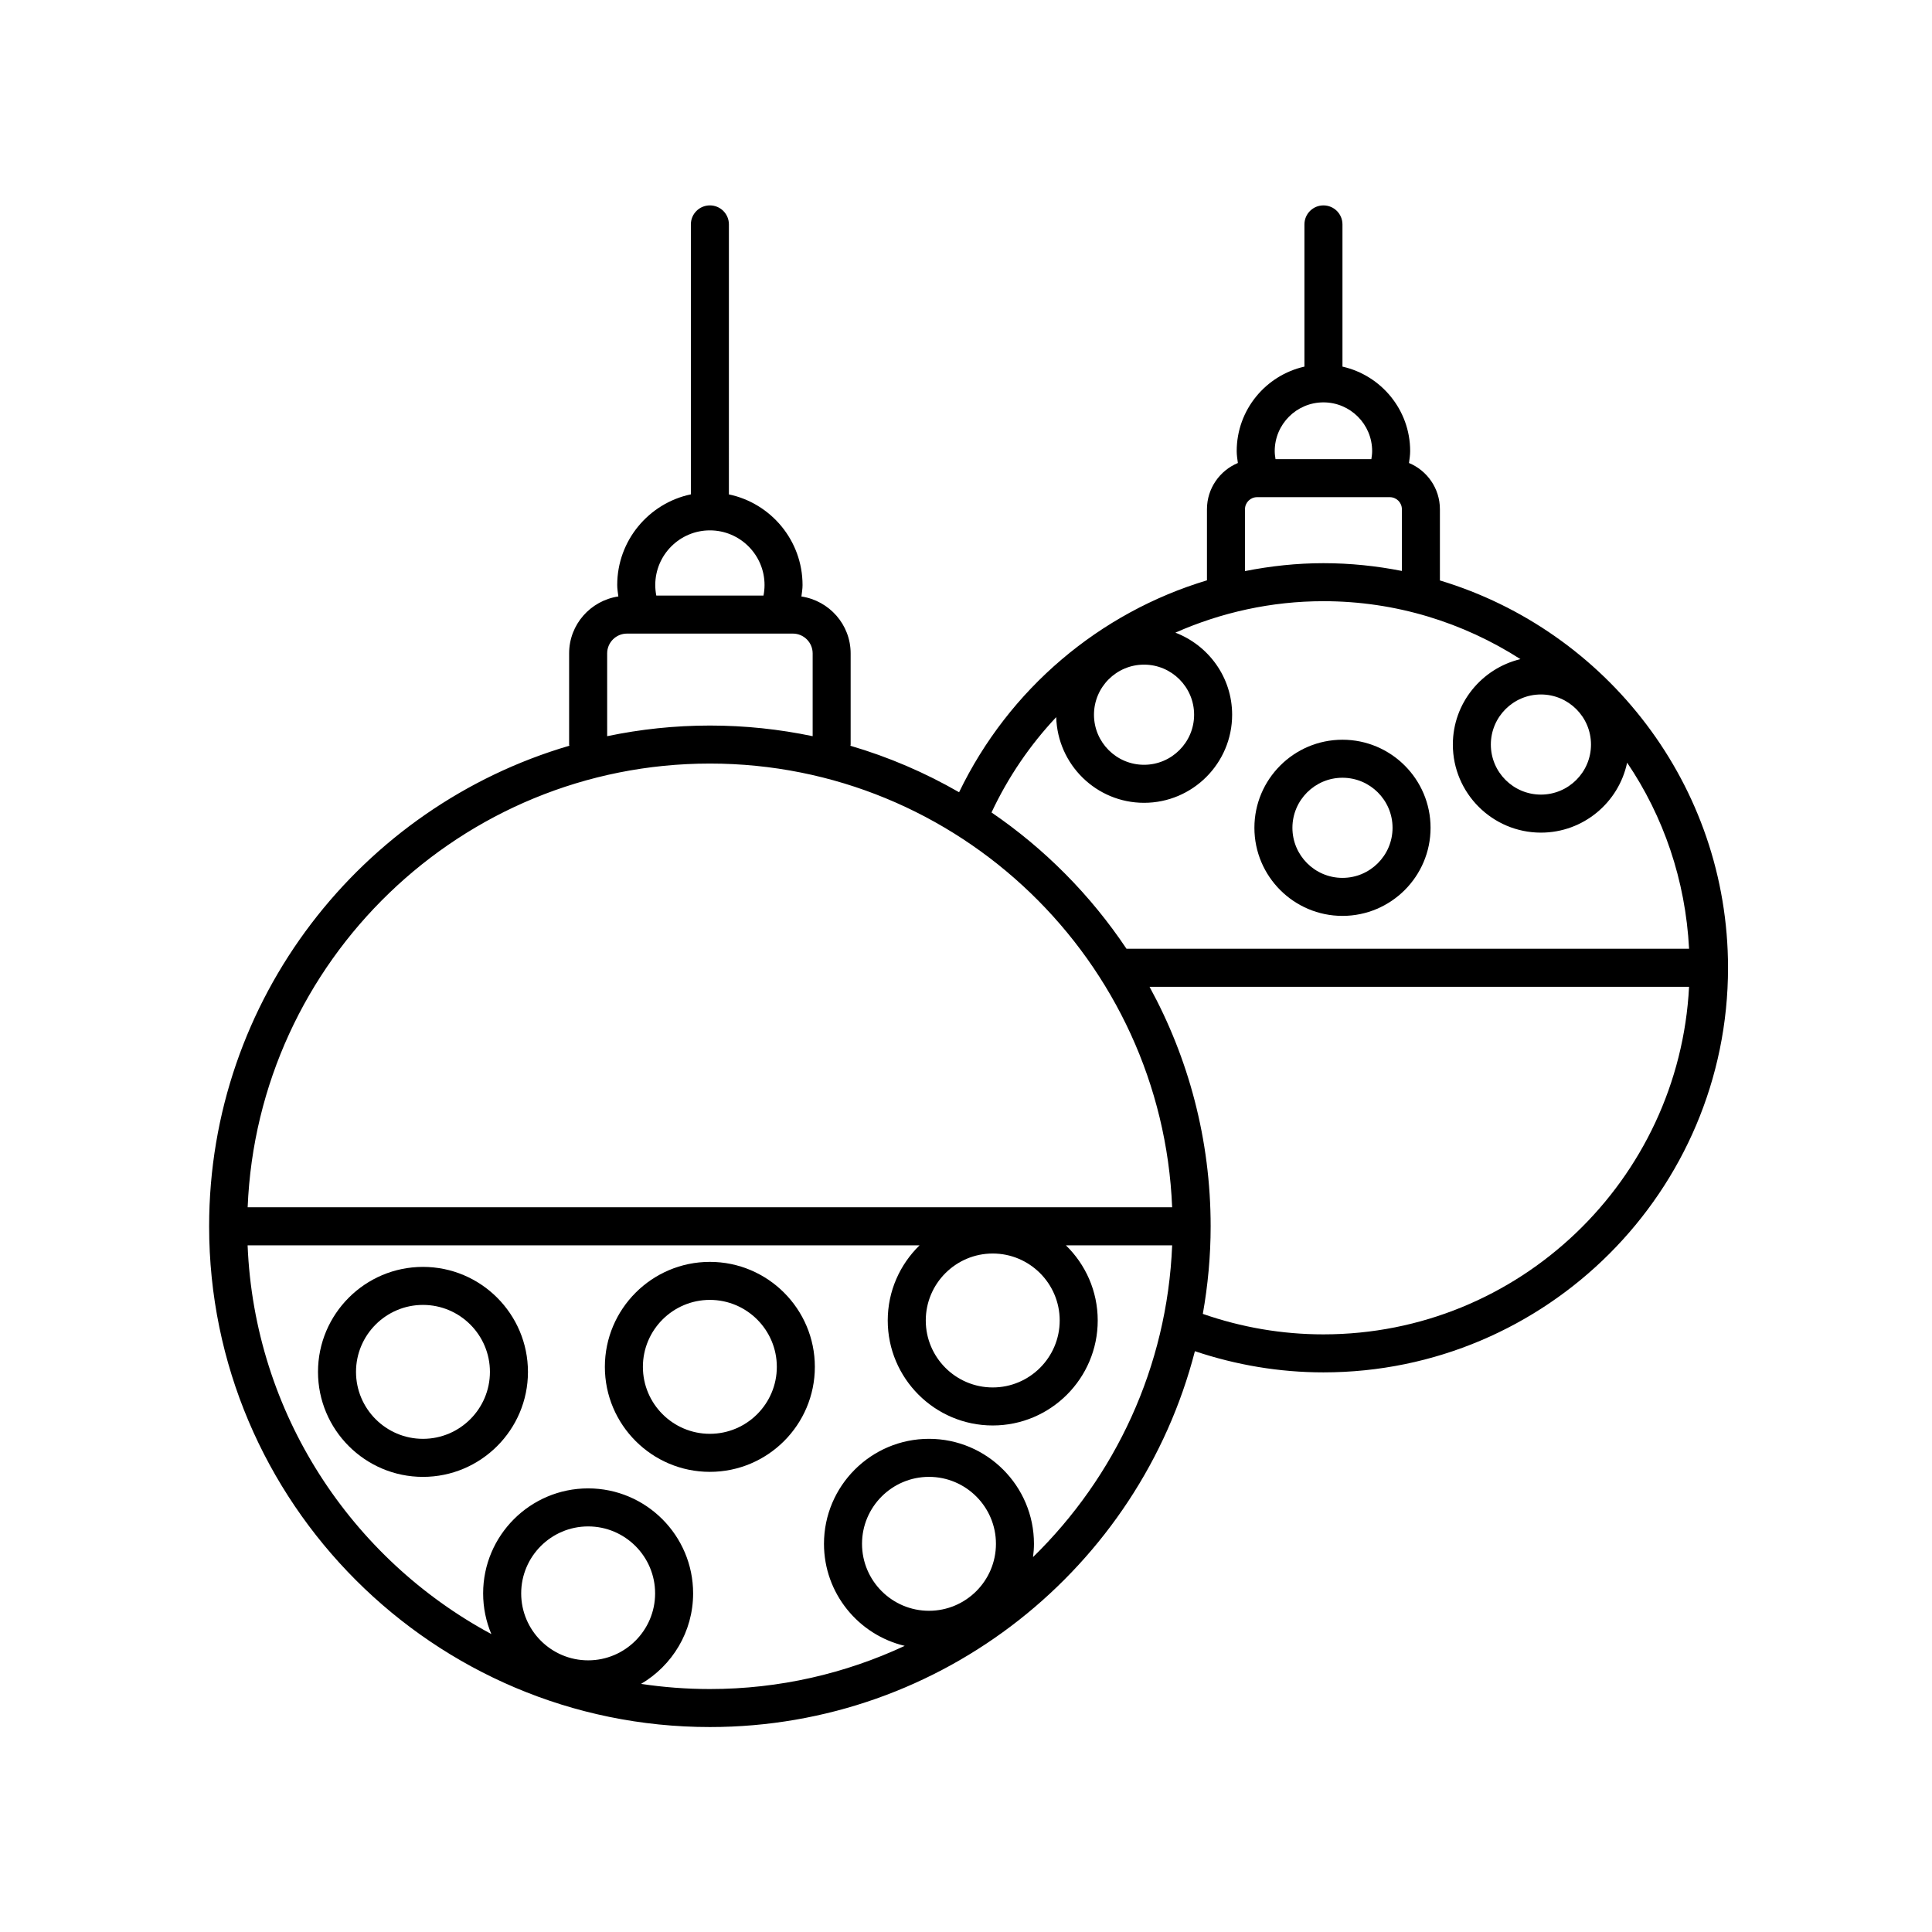 <?xml version="1.0" encoding="UTF-8"?>
<!-- Uploaded to: ICON Repo, www.svgrepo.com, Generator: ICON Repo Mixer Tools -->
<svg fill="#000000" width="800px" height="800px" version="1.1" viewBox="144 144 512 512" xmlns="http://www.w3.org/2000/svg">
 <g>
  <path d="m525.59 297.82v-18.871c0-5.519-3.391-10.254-8.195-12.25 0.145-1.043 0.312-2.086 0.312-3.152 0-10.938-7.691-20.082-17.941-22.391v-37.684c0-2.785-2.254-5.039-5.039-5.039s-5.039 2.254-5.039 5.039v37.684c-10.25 2.309-17.949 11.453-17.949 22.391 0 1.07 0.168 2.109 0.312 3.152-4.805 2-8.195 6.734-8.195 12.25v18.844c-28.406 8.551-52.449 28.719-65.688 56.16-8.996-5.184-18.645-9.344-28.801-12.316 0.008-0.109 0.062-0.203 0.062-0.316v-24.156c0-7.668-5.684-13.984-13.047-15.09 0.125-1.004 0.301-2 0.301-3.023 0-11.816-8.387-21.699-19.52-24.031l0.004-71.551c0-2.785-2.254-5.039-5.039-5.039s-5.039 2.254-5.039 5.039v71.539c-11.129 2.332-19.52 12.215-19.52 24.031 0 1.023 0.176 2.019 0.301 3.023-7.363 1.109-13.047 7.422-13.047 15.09v24.156c0 0.113 0.055 0.207 0.062 0.316-55.094 16.145-95.465 67.109-95.465 127.36 0 73.172 59.531 132.7 132.71 132.7 61.75 0 113.79-42.395 128.53-99.605 10.957 3.672 22.391 5.613 34.066 5.613 59.125 0 107.22-48.098 107.22-107.22 0.004-48.395-32.238-89.359-76.355-102.65zm40.039 43.492c0 7.316-5.953 13.266-13.27 13.266-7.316 0-13.27-5.949-13.27-13.266s5.953-13.27 13.27-13.27c7.316 0 13.27 5.953 13.27 13.27zm-70.902-90.68c7.113 0 12.906 5.789 12.906 12.91 0 0.723-0.094 1.434-0.211 2.137h-25.395c-0.117-0.703-0.211-1.41-0.211-2.137 0-7.121 5.793-12.91 12.91-12.91zm-20.793 28.316c0-1.762 1.438-3.191 3.199-3.191h35.188c1.762 0 3.191 1.434 3.191 3.191v16.359c-6.731-1.328-13.672-2.059-20.785-2.059-7.07 0-14.02 0.758-20.793 2.098zm-26.754 41.188c7.316 0 13.27 5.953 13.27 13.27s-5.953 13.27-13.27 13.27c-7.316 0-13.266-5.953-13.266-13.27 0.004-7.316 5.949-13.27 13.266-13.27zm-23.273 13.91c0.348 12.57 10.625 22.707 23.277 22.707 12.871 0 23.344-10.477 23.344-23.344 0-9.938-6.269-18.387-15.039-21.75 12.145-5.371 25.457-8.336 39.242-8.336 19.219 0 37.102 5.68 52.199 15.352-10.246 2.465-17.91 11.652-17.91 22.641 0 12.871 10.477 23.34 23.344 23.34 11.227 0 20.617-7.969 22.84-18.543 9.629 14.211 15.477 31.129 16.418 49.32h-149.09c-9.5-14.211-21.66-26.488-35.77-36.121 4.418-9.426 10.234-17.91 17.148-25.266zm-91.777-49.492c7.984 0 14.48 6.5 14.48 14.484 0 0.945-0.098 1.879-0.277 2.793h-28.406c-0.18-0.914-0.277-1.848-0.277-2.793 0.004-7.984 6.496-14.484 14.48-14.484zm-27.227 32.602c0-2.894 2.352-5.246 5.246-5.246h43.965c2.894 0 5.246 2.352 5.246 5.246v21.941c-8.793-1.84-17.898-2.82-27.227-2.82-9.332 0-18.434 0.98-27.227 2.82zm27.227 29.195c65.93 0 119.85 52.301 122.5 117.59h-245c2.652-65.293 56.57-117.59 122.5-117.59zm92.699 147.59c0 9.785-7.961 17.746-17.746 17.746s-17.746-7.961-17.746-17.746 7.961-17.746 17.746-17.746 17.746 7.961 17.746 17.746zm-142.71 72.32c0-9.785 7.961-17.746 17.746-17.746s17.746 7.961 17.746 17.746c0 9.785-7.961 17.746-17.746 17.746s-17.746-7.961-17.746-17.746zm108.07 4.613c-9.785 0-17.746-7.961-17.746-17.746s7.961-17.746 17.746-17.746 17.746 7.961 17.746 17.746-7.961 17.746-17.746 17.746zm27.574-14.23c0.148-1.152 0.246-2.32 0.246-3.516 0-15.34-12.48-27.824-27.824-27.824-15.34 0-27.824 12.48-27.824 27.824 0 13.125 9.148 24.133 21.398 27.043-15.707 7.324-33.195 11.441-51.637 11.441-6.199 0-12.289-0.473-18.242-1.363 8.238-4.836 13.801-13.766 13.801-23.988 0-15.34-12.48-27.824-27.824-27.824-15.34 0-27.824 12.48-27.824 27.824 0 3.82 0.777 7.465 2.176 10.785-37.098-19.961-62.781-58.461-64.594-103.02l178.08-0.004c-5.195 5.059-8.438 12.109-8.438 19.918 0 15.34 12.48 27.824 27.824 27.824 15.34 0 27.824-12.48 27.824-27.824 0-7.805-3.242-14.859-8.438-19.918h28.164c-1.312 32.316-15.184 61.438-36.867 82.621zm76.961-59.023c-10.977 0-21.711-1.855-31.965-5.426 1.336-7.543 2.074-15.289 2.074-23.211 0-22.977-5.875-44.605-16.195-63.473h142.98c-2.644 51.219-45.027 92.109-96.891 92.109z"/>
  <path d="m332.12 478.41c-15.34 0-27.824 12.48-27.824 27.824 0 15.34 12.48 27.824 27.824 27.824 15.34 0 27.824-12.48 27.824-27.824s-12.48-27.824-27.824-27.824zm0 45.566c-9.785 0-17.746-7.961-17.746-17.746 0-9.785 7.961-17.746 17.746-17.746s17.746 7.961 17.746 17.746c0.004 9.785-7.957 17.746-17.746 17.746z"/>
  <path d="m256.09 479.74c-15.34 0-27.816 12.48-27.816 27.824 0 15.34 12.477 27.824 27.816 27.824s27.824-12.48 27.824-27.824c-0.004-15.344-12.484-27.824-27.824-27.824zm0 45.566c-9.781 0-17.742-7.961-17.742-17.746s7.961-17.746 17.742-17.746c9.785 0 17.746 7.961 17.746 17.746 0 9.789-7.961 17.746-17.746 17.746z"/>
  <path d="m499.77 386.72c12.871 0 23.344-10.477 23.344-23.344 0-12.871-10.477-23.34-23.344-23.34-12.871 0-23.34 10.469-23.34 23.34s10.469 23.344 23.34 23.344zm0-36.609c7.316 0 13.27 5.949 13.27 13.266s-5.953 13.27-13.27 13.27-13.266-5.953-13.266-13.27c0.004-7.316 5.949-13.266 13.266-13.266z"/>
 </g>
</svg>